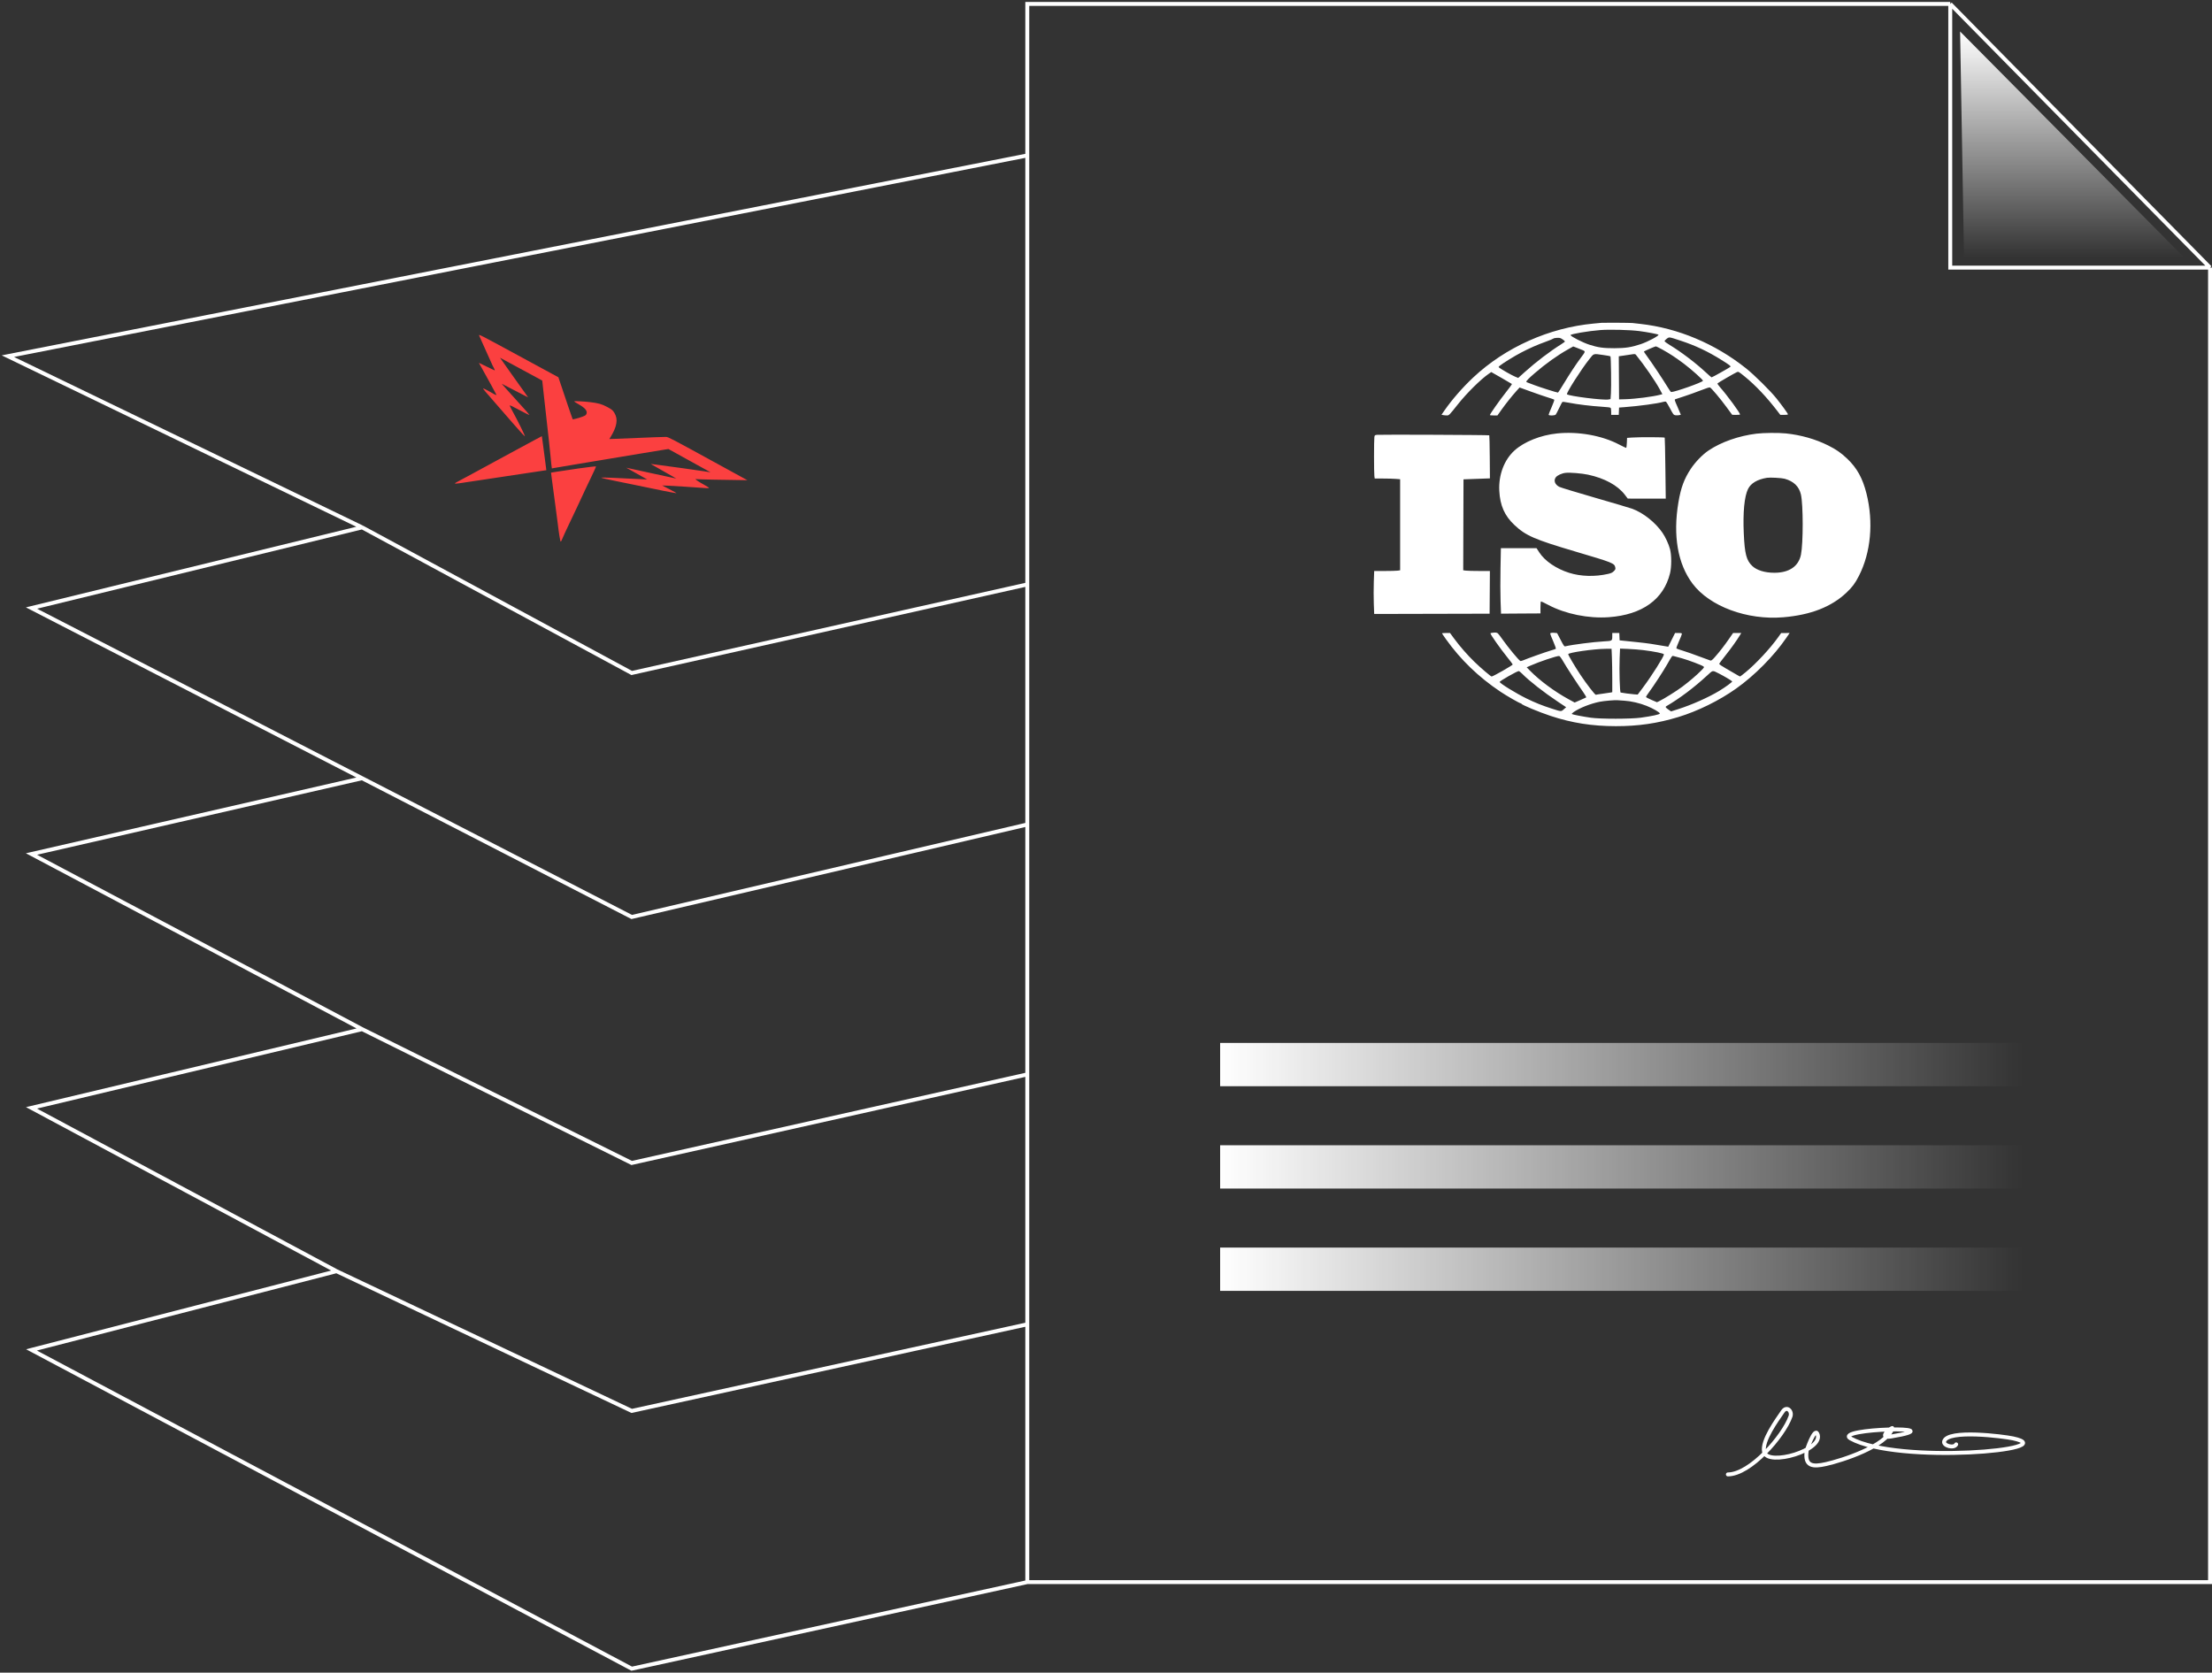<?xml version="1.0" encoding="UTF-8"?> <svg xmlns="http://www.w3.org/2000/svg" width="562" height="425" viewBox="0 0 562 425" fill="none"><rect x="0" y="0" width="562" height="425" fill="#333333" stroke="none"/><path d="M261 402H561.5V68M261 402L160.5 424L8 343L85.5 323M261 402V336.5M495.5 1H261V39.5M495.5 1V68H561.5M495.5 1L561.5 68M85.5 323L160.5 358.5L261 336.5M85.5 323L8 281.5L92 261.5M261 336.5V273M92 261.5L160.5 295.5L261 273M92 261.5L8 217L92 197.739M261 273V209.5M261 209.5L160.5 233L92 197.739M261 209.5V148.5M92 134L8 154.5L92 197.739M92 134L160.5 171L261 148.5M92 134L2 90.5L261 39.5M261 148.5V39.5" stroke="white"></path><path fill-rule="evenodd" clip-rule="evenodd" d="M407.001 82.018C406.735 82.044 405.802 82.131 404.928 82.212C393.629 83.253 382.461 88.248 374.302 95.912C371.6 98.45 368.918 101.524 367.014 104.264L366.234 105.387L366.665 105.474C366.902 105.521 367.317 105.56 367.587 105.56C368.15 105.56 368.186 105.524 370.382 102.758C372.666 99.88 376.213 96.372 378.266 94.96L378.882 94.536L381.462 96.007C382.881 96.817 384.081 97.519 384.129 97.567C384.178 97.616 383.459 98.61 382.532 99.777C381.03 101.667 378.532 105.22 378.532 105.466C378.532 105.518 378.965 105.56 379.494 105.56H380.455L381.453 104.152C382.554 102.599 384.191 100.547 385.338 99.281L386.081 98.461L388.975 99.511C390.566 100.088 392.521 100.76 393.32 101.003C394.118 101.247 394.824 101.495 394.889 101.555C394.954 101.615 394.658 102.458 394.232 103.428C393.806 104.398 393.458 105.275 393.458 105.376C393.458 105.657 395.026 105.627 395.264 105.341C395.364 105.221 395.747 104.494 396.115 103.726C396.483 102.958 396.841 102.26 396.911 102.176C397.004 102.064 397.468 102.106 398.6 102.329C400.73 102.749 404.273 103.179 406.919 103.34C408.45 103.433 409.153 103.528 409.232 103.653C409.295 103.752 409.347 104.19 409.348 104.627L409.35 105.422H410.311H411.273L411.313 104.489L411.354 103.556L412.736 103.453C416.427 103.176 421.157 102.534 422.591 102.115C422.842 102.042 423.136 102.015 423.244 102.057C423.352 102.098 423.83 102.872 424.306 103.777C425.096 105.279 425.21 105.429 425.622 105.506C426.041 105.585 427.04 105.478 427.04 105.355C427.04 105.324 426.669 104.454 426.217 103.42C425.403 101.564 425.397 101.539 425.698 101.422C425.866 101.356 426.874 101.024 427.938 100.685C429.002 100.345 430.863 99.677 432.073 99.201C433.691 98.565 434.331 98.371 434.491 98.47C434.928 98.74 437.095 101.321 438.579 103.338L440.099 105.405L441.101 105.414C441.652 105.418 442.103 105.383 442.103 105.336C442.103 104.905 438.846 100.472 436.944 98.314C436.576 97.897 436.313 97.495 436.359 97.421C436.448 97.276 440.669 94.824 441.307 94.546C441.67 94.387 441.758 94.437 443.243 95.641C446.029 97.901 448.88 100.919 451.673 104.565L452.329 105.422H453.297C453.868 105.422 454.265 105.363 454.265 105.28C454.265 105.091 452.719 102.955 451.326 101.217C449.782 99.29 445.699 95.252 443.623 93.599C435.754 87.329 426.323 83.364 416.744 82.298C415.756 82.188 414.854 82.087 414.74 82.073C414.308 82.021 407.462 81.973 407.001 82.018ZM416.537 84.127C418.552 84.393 421.214 84.902 421.36 85.047C421.592 85.279 418.66 86.845 416.882 87.439C414.482 88.24 413.004 88.469 410.18 88.478C407.36 88.486 405.984 88.293 403.791 87.581C402.125 87.04 399.149 85.527 399.026 85.158C398.936 84.888 403.516 84.106 406.586 83.867C408.983 83.68 414.19 83.816 416.537 84.127ZM426.971 86.558C430.764 87.804 433.91 89.288 437.404 91.479C439.48 92.781 439.777 93.008 439.647 93.2C439.541 93.355 435.028 95.886 434.857 95.886C434.802 95.886 434.121 95.294 433.343 94.571C430.773 92.181 427.105 89.403 424.169 87.623C423.506 87.221 422.943 86.805 422.92 86.698C422.896 86.591 423.137 86.314 423.456 86.083C424.137 85.59 423.946 85.564 426.971 86.558ZM397.002 86.226C397.333 86.454 397.604 86.694 397.604 86.759C397.604 86.825 397.184 87.142 396.671 87.463C393.766 89.285 390.277 91.942 387.433 94.499L385.728 96.032L384.86 95.669C384.054 95.333 381.585 93.932 380.951 93.451C380.679 93.245 380.682 93.236 381.089 92.9C381.851 92.272 384.795 90.458 386.476 89.581C388.641 88.451 390.496 87.634 392.705 86.837C393.689 86.482 394.57 86.119 394.663 86.029C394.755 85.94 395.184 85.855 395.615 85.839C396.286 85.816 396.487 85.872 397.002 86.226ZM402.128 88.978C402.845 89.293 402.838 89.321 401.637 90.911C400.499 92.417 398.811 94.978 397.196 97.648C396.495 98.807 395.887 99.756 395.844 99.756C395.548 99.756 391.251 98.396 389.914 97.88C389.013 97.531 388.166 97.213 388.033 97.172C387.901 97.131 387.792 97.051 387.792 96.994C387.792 96.761 388.445 96.094 389.908 94.833C392.697 92.43 395.664 90.307 398.343 88.798L399.704 88.031L400.623 88.376C401.129 88.566 401.806 88.837 402.128 88.978ZM422.379 88.833C424.273 89.886 425.873 90.941 427.869 92.45C429.82 93.926 432.74 96.544 432.669 96.755C432.539 97.145 425.554 99.617 424.582 99.617C424.51 99.617 424.121 99.073 423.718 98.408C422.569 96.513 419.715 92.222 418.612 90.731C418.061 89.986 417.638 89.349 417.672 89.315C417.815 89.172 420.494 88.013 420.686 88.011C420.802 88.01 421.563 88.38 422.379 88.833ZM407.309 90.199C408.277 90.334 409.11 90.486 409.16 90.536C409.3 90.676 409.402 98.242 409.287 99.924L409.186 101.406L408.681 101.503C407.394 101.748 398.63 100.652 398.122 100.183C397.86 99.941 401.728 93.857 403.775 91.291C405.006 89.747 404.715 89.837 407.309 90.199ZM415.623 90.133C417.745 92.75 420.602 96.888 421.712 98.953L422.358 100.155L421.831 100.295C419.933 100.799 415.494 101.371 412.944 101.44L411.354 101.483L411.318 96.004L411.282 90.525L412.493 90.355C413.159 90.261 413.983 90.138 414.325 90.08C415.278 89.921 415.457 89.928 415.623 90.133ZM395.6 110.134C391.406 110.571 387.251 112.234 384.792 114.459C382.168 116.834 380.715 120.675 380.922 124.689C381.116 128.445 382.26 131.038 384.759 133.389C387.664 136.121 389.809 137.054 400.368 140.178C409.916 143.003 410.178 143.109 410.402 144.227C410.476 144.599 410.42 144.734 410.021 145.132C409.657 145.497 409.335 145.65 408.566 145.825C405.217 146.587 401.665 146.489 398.685 145.555C395.393 144.522 392.511 142.557 391.099 140.384L390.382 139.28H385.855H381.329L381.23 144.428C381.176 147.259 381.184 151.006 381.248 152.754L381.365 155.933L381.745 155.924C381.954 155.919 384.209 155.904 386.755 155.89L391.385 155.864V154.344C391.385 153.28 391.433 152.823 391.545 152.823C391.634 152.823 392.459 153.222 393.379 153.709C397.737 156.014 403.563 157.195 408.749 156.825C417.22 156.219 422.676 152.309 424.299 145.68C424.711 143.993 424.71 141.074 424.295 139.517C423.952 138.23 423.14 136.474 422.372 135.358C420.57 132.741 417.536 130.329 414.725 129.279C414.239 129.097 410.017 127.845 405.343 126.496C400.668 125.148 396.546 123.894 396.182 123.711C395.073 123.152 394.677 122.125 395.258 121.31C395.635 120.78 396.799 120.248 397.811 120.143C398.908 120.029 401.923 120.279 403.477 120.612C407.69 121.517 410.995 123.322 412.822 125.716L413.565 126.689L418.39 126.696L423.215 126.704L423.12 119.015C423.068 114.786 422.992 111.273 422.951 111.207C422.866 111.069 416.487 111.045 414.639 111.176L413.39 111.265L413.332 112.486C413.3 113.157 413.236 113.744 413.19 113.789C413.144 113.835 412.335 113.464 411.392 112.965C407.044 110.665 400.965 109.575 395.6 110.134ZM446.249 110.192C441.764 110.747 437.333 112.301 434.119 114.446C432.584 115.47 430.726 117.386 429.569 119.137C427.887 121.684 427.059 123.926 426.436 127.618C425.006 136.089 426.253 143.279 430.024 148.303C434.36 154.08 443.897 157.617 453.06 156.845C460.057 156.256 465.292 154.213 469.144 150.567C470.621 149.169 471.325 148.221 472.291 146.332C475.323 140.404 476.035 132.687 474.22 125.422C473.243 121.515 471.799 118.905 469.303 116.539C467.713 115.032 466.509 114.197 464.422 113.157C461.249 111.575 457.5 110.513 453.732 110.128C451.841 109.935 448.061 109.968 446.249 110.192ZM349.908 110.486C349.293 110.546 349.265 110.568 349.184 111.06C349.072 111.739 349.072 120.131 349.184 120.95L349.272 121.591L351.361 121.592C352.51 121.592 353.963 121.632 354.59 121.681L355.73 121.77V133.339V144.909L355.089 144.996C354.736 145.045 353.253 145.084 351.793 145.084H349.138L349.04 147.863C348.987 149.391 348.987 151.848 349.04 153.322L349.138 156.003L363.8 155.968L378.463 155.933L378.5 150.509L378.536 145.084L375.874 145.083C374.41 145.083 372.885 145.043 372.485 144.995L371.759 144.907L371.794 133.353L371.83 121.798L375.186 121.675L378.542 121.551L378.502 116.124C378.481 113.138 378.424 110.657 378.377 110.61C378.278 110.511 350.878 110.392 349.908 110.486ZM453.417 121.645C455.727 122.286 457.099 123.618 457.561 125.668C458.153 128.299 458.156 138.046 457.566 140.938C456.959 143.911 454.568 145.538 450.81 145.536C448.406 145.535 446.353 144.906 445.205 143.821C443.701 142.399 443.27 140.74 443.038 135.491C442.804 130.182 443.19 126.157 444.113 124.263C444.834 122.784 446.503 121.796 448.944 121.404C449.719 121.279 452.672 121.438 453.417 121.645ZM379.051 160.8C378.842 160.831 378.671 160.886 378.671 160.92C378.671 161.244 381.136 164.749 382.915 166.954C383.697 167.923 384.337 168.771 384.337 168.838C384.337 169.042 379.334 171.895 378.975 171.895C378.763 171.895 376.155 169.669 374.611 168.17C372.83 166.442 370.885 164.214 369.446 162.255L368.406 160.839H367.389C366.829 160.839 366.371 160.878 366.371 160.926C366.371 160.974 366.818 161.64 367.365 162.405C371.107 167.647 375.667 172.045 381.191 175.742C382.815 176.829 386.1 178.711 386.375 178.712C386.47 178.712 386.548 178.758 386.548 178.814C386.548 179.069 391.012 180.935 393.941 181.904C399.36 183.698 404.51 184.508 410.525 184.513C416.26 184.518 421.099 183.811 426.418 182.192C431.368 180.686 436.794 178.013 441.097 174.963C445.822 171.612 450.681 166.699 453.864 162.051L454.694 160.839L453.616 160.846L452.537 160.853L451.779 161.917C449.748 164.766 446.216 168.569 443.565 170.761C442.811 171.384 442.15 171.895 442.096 171.895C442.042 171.895 441.539 171.621 440.979 171.286C440.419 170.951 439.246 170.27 438.372 169.772C437.498 169.275 436.789 168.787 436.797 168.688C436.804 168.589 437.508 167.638 438.361 166.574C439.768 164.819 441.268 162.72 442.09 161.357L442.402 160.839H441.363H440.324L439.261 162.372C438.055 164.112 436.906 165.591 435.692 166.965C435.058 167.682 434.791 167.892 434.577 167.842C434.422 167.806 433.145 167.339 431.738 166.804C430.332 166.269 428.48 165.62 427.621 165.361C426.763 165.102 426.005 164.834 425.936 164.765C425.861 164.69 426.113 163.972 426.561 162.981C426.974 162.069 427.313 161.214 427.314 161.081C427.316 160.876 427.184 160.839 426.45 160.839H425.583L424.715 162.583L423.846 164.327L423.404 164.25C420.095 163.665 418.51 163.433 416.186 163.194C414.669 163.037 412.992 162.863 412.46 162.807L411.492 162.704L411.452 161.772L411.411 160.839H410.519H409.627V161.608C409.627 162.857 409.629 162.856 407.564 162.965C404.859 163.108 399.521 163.79 397.704 164.226C397.43 164.291 397.3 164.114 396.505 162.584L395.613 160.869L395.006 160.8C394.672 160.762 394.254 160.771 394.076 160.82C393.754 160.908 393.754 160.909 394.578 162.831C395.031 163.889 395.353 164.799 395.293 164.854C395.234 164.909 394.594 165.124 393.872 165.333C392.631 165.691 388.057 167.321 386.922 167.808C386.633 167.932 386.333 167.994 386.254 167.945C385.777 167.65 383.145 164.468 381.831 162.596C381.286 161.82 380.718 161.075 380.569 160.942C380.31 160.711 379.894 160.672 379.051 160.8ZM409.536 167.023C409.585 168.22 409.626 170.701 409.626 172.536L409.627 175.872L409.316 175.949C409.145 175.991 408.231 176.126 407.286 176.248C406.34 176.371 405.518 176.501 405.459 176.538C405.288 176.643 403.109 173.825 401.548 171.48C400.176 169.419 398.433 166.478 398.433 166.224C398.433 165.818 404.88 164.892 407.912 164.862L409.445 164.847L409.536 167.023ZM417.504 165.189C420.407 165.548 422.756 166.036 422.756 166.279C422.756 166.809 419.616 171.773 417.469 174.639L416.086 176.484L415.171 176.417C414.335 176.355 412.12 176.063 411.754 175.966C411.538 175.909 411.374 170.272 411.5 167.233L411.6 164.805L413.688 164.891C414.837 164.937 416.554 165.072 417.504 165.189ZM397.219 168.163C398.067 169.64 400.751 173.754 402.286 175.928C402.754 176.592 403.072 177.166 402.997 177.213C402.921 177.26 402.232 177.57 401.464 177.904L400.068 178.51L398.525 177.668C394.942 175.713 391.206 172.947 388.7 170.391L387.88 169.556L388.803 169.142C390.99 168.16 395.581 166.62 396.132 166.683C396.298 166.702 396.678 167.22 397.219 168.163ZM427.374 167.284C429.128 167.786 432.341 169.001 432.784 169.331C433.039 169.52 433.013 169.568 432.222 170.378C431.092 171.535 429.21 173.144 427.385 174.513C425.977 175.57 422.667 177.634 421.489 178.191L420.982 178.43L419.588 177.835C418.822 177.508 418.195 177.171 418.195 177.087C418.195 177.002 418.514 176.499 418.905 175.968C420.145 174.282 422.525 170.639 423.507 168.923C424.942 166.414 424.783 166.611 425.287 166.719C425.529 166.771 426.468 167.025 427.374 167.284ZM436.734 171.141C437.923 171.736 439.99 172.961 440.097 173.135C440.184 173.275 438.381 174.594 436.783 175.56C434.058 177.207 429.803 179.098 426.355 180.195L424.568 180.763L423.945 180.335C423.167 179.799 423.053 179.622 423.372 179.435C426.806 177.42 430.327 174.772 433.73 171.643C435.263 170.234 435.006 170.277 436.734 171.141ZM386.76 171.217C388.478 172.98 392.279 175.953 395.858 178.332L397.912 179.698L397.319 180.224C396.625 180.84 396.728 180.847 394.149 180.017C391.816 179.267 390.01 178.541 387.849 177.486C385.167 176.175 381.02 173.618 381.02 173.274C381.02 173.031 385.411 170.533 385.862 170.519C385.979 170.516 386.383 170.829 386.76 171.217ZM412.667 178.039C414.39 178.14 416.596 178.65 418.361 179.356C419.979 180.002 421.719 181.011 421.719 181.303C421.719 181.531 419.751 181.96 416.889 182.356C414.35 182.707 406.6 182.712 404.168 182.364C402.052 182.061 399.503 181.566 399.353 181.429C399.289 181.37 399.507 181.137 399.837 180.911C401.361 179.865 404.124 178.776 406.42 178.316C407.546 178.09 410.33 177.853 411.009 177.926C411.199 177.946 411.945 177.997 412.667 178.039Z" fill="white"></path><path fill-rule="evenodd" clip-rule="evenodd" d="M121.749 85.296C121.836 85.538 122.417 86.841 123.04 88.19C123.662 89.54 124.397 91.173 124.672 91.819C124.946 92.465 125.329 93.266 125.522 93.599C125.716 93.932 125.761 94.155 125.624 94.095C125.487 94.035 124.541 93.582 123.52 93.09L121.666 92.195L122.523 93.729C124.104 96.561 125.925 99.888 126.075 100.22C126.205 100.507 126.003 100.422 124.515 99.568C123.575 99.028 122.782 98.639 122.753 98.705C122.705 98.812 123.349 99.576 126.714 103.408C127.267 104.038 128.936 105.957 130.422 107.672C131.909 109.388 133.219 110.813 133.334 110.84C133.516 110.882 131.629 107.053 130.066 104.208C129.78 103.687 129.528 103.164 129.505 103.046C129.477 102.895 130.211 103.238 132.006 104.213C133.404 104.972 134.526 105.513 134.499 105.415C134.472 105.317 133.522 104.228 132.388 102.994C131.254 101.761 129.686 100.024 128.903 99.134L127.48 97.516L130.827 99.243L134.173 100.97L133.099 99.44C132.509 98.598 132.008 97.9 131.986 97.888C131.964 97.876 131.041 96.582 129.935 95.011C128.829 93.44 127.723 91.871 127.478 91.523L127.033 90.892L132.4 93.795L137.767 96.698L138.093 99.7C138.588 104.265 139.047 108.378 139.471 112.052C139.682 113.88 139.869 115.691 139.888 116.076C139.907 116.46 139.986 117.281 140.065 117.9L140.209 119.024L140.939 118.887C141.768 118.731 144.508 118.269 146.63 117.926C147.414 117.8 148.897 117.554 149.926 117.38C150.955 117.206 153.02 116.863 154.515 116.617C156.01 116.372 159.559 115.782 162.402 115.306C165.245 114.83 168.079 114.364 168.7 114.269L169.829 114.096L175.181 117.052L180.534 120.008L178.932 119.758C177.006 119.457 170.387 118.534 167.444 118.156L165.325 117.884L168.577 119.74L171.829 121.596L168.901 120.969C167.291 120.625 165.136 120.159 164.112 119.933C163.088 119.708 161.543 119.369 160.68 119.181L159.109 118.838L161.766 120.33L164.422 121.822L161.485 121.687C159.869 121.613 157.22 121.486 155.598 121.406C153.976 121.326 152.705 121.319 152.773 121.391C152.841 121.464 154.458 121.832 156.365 122.21C158.273 122.587 160.763 123.097 161.899 123.342C165.96 124.217 171.818 125.379 171.877 125.321C171.91 125.288 171.102 124.832 170.081 124.307L168.225 123.353L169.721 123.411C170.929 123.459 176.487 123.813 179.442 124.031C179.778 124.056 180.092 124.037 180.141 123.989C180.19 123.941 179.611 123.566 178.855 123.155C178.098 122.745 177.293 122.256 177.065 122.07L176.652 121.733L178.138 121.796C178.956 121.831 180.294 121.866 181.113 121.875C182.688 121.89 187.062 121.96 188.831 121.997L189.885 122.019L179.854 116.527C170.683 111.505 169.773 111.032 169.231 111.015C168.904 111.004 167.676 111.039 166.502 111.092C163.017 111.25 158.559 111.432 156.621 111.495L154.809 111.553L155.044 111.179C156.747 108.465 157.082 106.533 156.121 104.949C155.683 104.228 155.491 104.067 154.31 103.43C152.896 102.668 152.04 102.427 149.828 102.167C148.427 102.002 146.15 101.885 145.892 101.964C145.803 101.991 146.329 102.348 147.061 102.755C148.624 103.627 149.267 104.4 149.02 105.111C148.888 105.49 148.743 105.593 147.896 105.908C147.36 106.106 146.606 106.334 146.219 106.414L145.515 106.56L145.139 105.524C144.932 104.955 144.521 103.762 144.226 102.873C143.931 101.985 143.28 100.042 142.778 98.557L141.866 95.857L131.729 90.357C121.627 84.876 121.591 84.858 121.749 85.296ZM135.583 111.936C134.436 112.548 132.379 113.659 131.012 114.405C129.645 115.151 127.29 116.429 125.778 117.245C124.265 118.061 121.574 119.522 119.797 120.492C118.02 121.461 116.344 122.36 116.074 122.49C115.804 122.619 115.592 122.775 115.604 122.837C115.63 122.974 115.954 122.931 123.253 121.814C128.674 120.984 135.651 119.933 137.842 119.615L138.806 119.476L138.452 116.7C138.257 115.173 138.001 113.226 137.883 112.373L137.668 110.823L135.583 111.936ZM146.954 119.037C144.495 119.391 141.925 119.774 141.241 119.889L139.999 120.096L140.252 122.073C140.392 123.161 140.757 125.897 141.065 128.154C141.372 130.411 141.672 132.689 141.73 133.215C141.977 135.431 142.344 137.652 142.462 137.638C142.532 137.629 142.76 137.193 142.97 136.669C143.179 136.144 143.771 134.848 144.286 133.788C145.167 131.975 148.398 125.098 148.743 124.303C148.83 124.102 149.475 122.748 150.178 121.294C150.879 119.84 151.447 118.592 151.439 118.522C151.43 118.451 149.412 118.683 146.954 119.037Z" fill="#FB4040"></path><rect x="310" y="317" width="204" height="11" fill="url(#paint0_linear_255_162)"></rect><rect x="310" y="291" width="204" height="11" fill="url(#paint1_linear_255_162)"></rect><rect x="310" y="265" width="204" height="11" fill="url(#paint2_linear_255_162)"></rect><path d="M499 65.5H555L498 8L499 65.5Z" fill="url(#paint3_linear_255_162)"></path><path d="M439 374.635C444.672 374.635 453.127 364.945 454.9 359.922C455.385 358.548 453.975 357.142 452.95 358.65C451.498 360.785 447.571 366.079 448.201 368.911C449.043 372.702 463.681 368.442 461.727 364.289C461 362.746 459.052 368.411 459.013 368.699C458.484 372.599 460.567 372.765 463.931 372.006C468.167 371.051 479.139 367.519 480.807 362.933C481.041 362.287 476.716 365.628 480.425 365.01C497.377 362.185 465.48 362.911 470.207 365.519C482.235 372.155 524.857 368.332 511.42 365.477C509.076 364.978 494.812 363.138 493.951 366.24C493.646 367.338 496.454 368.101 497.004 367.003" stroke="white" stroke-linecap="round"></path><defs><linearGradient id="paint0_linear_255_162" x1="310" y1="322.5" x2="514" y2="322.5" gradientUnits="userSpaceOnUse"><stop stop-color="white"></stop><stop offset="1" stop-color="white" stop-opacity="0"></stop></linearGradient><linearGradient id="paint1_linear_255_162" x1="310" y1="296.5" x2="514" y2="296.5" gradientUnits="userSpaceOnUse"><stop stop-color="white"></stop><stop offset="1" stop-color="white" stop-opacity="0"></stop></linearGradient><linearGradient id="paint2_linear_255_162" x1="310" y1="270.5" x2="514" y2="270.5" gradientUnits="userSpaceOnUse"><stop stop-color="white"></stop><stop offset="1" stop-color="white" stop-opacity="0"></stop></linearGradient><linearGradient id="paint3_linear_255_162" x1="526.5" y1="8" x2="526.5" y2="65.5" gradientUnits="userSpaceOnUse"><stop stop-color="white"></stop><stop offset="1" stop-color="white" stop-opacity="0"></stop></linearGradient></defs></svg> 
